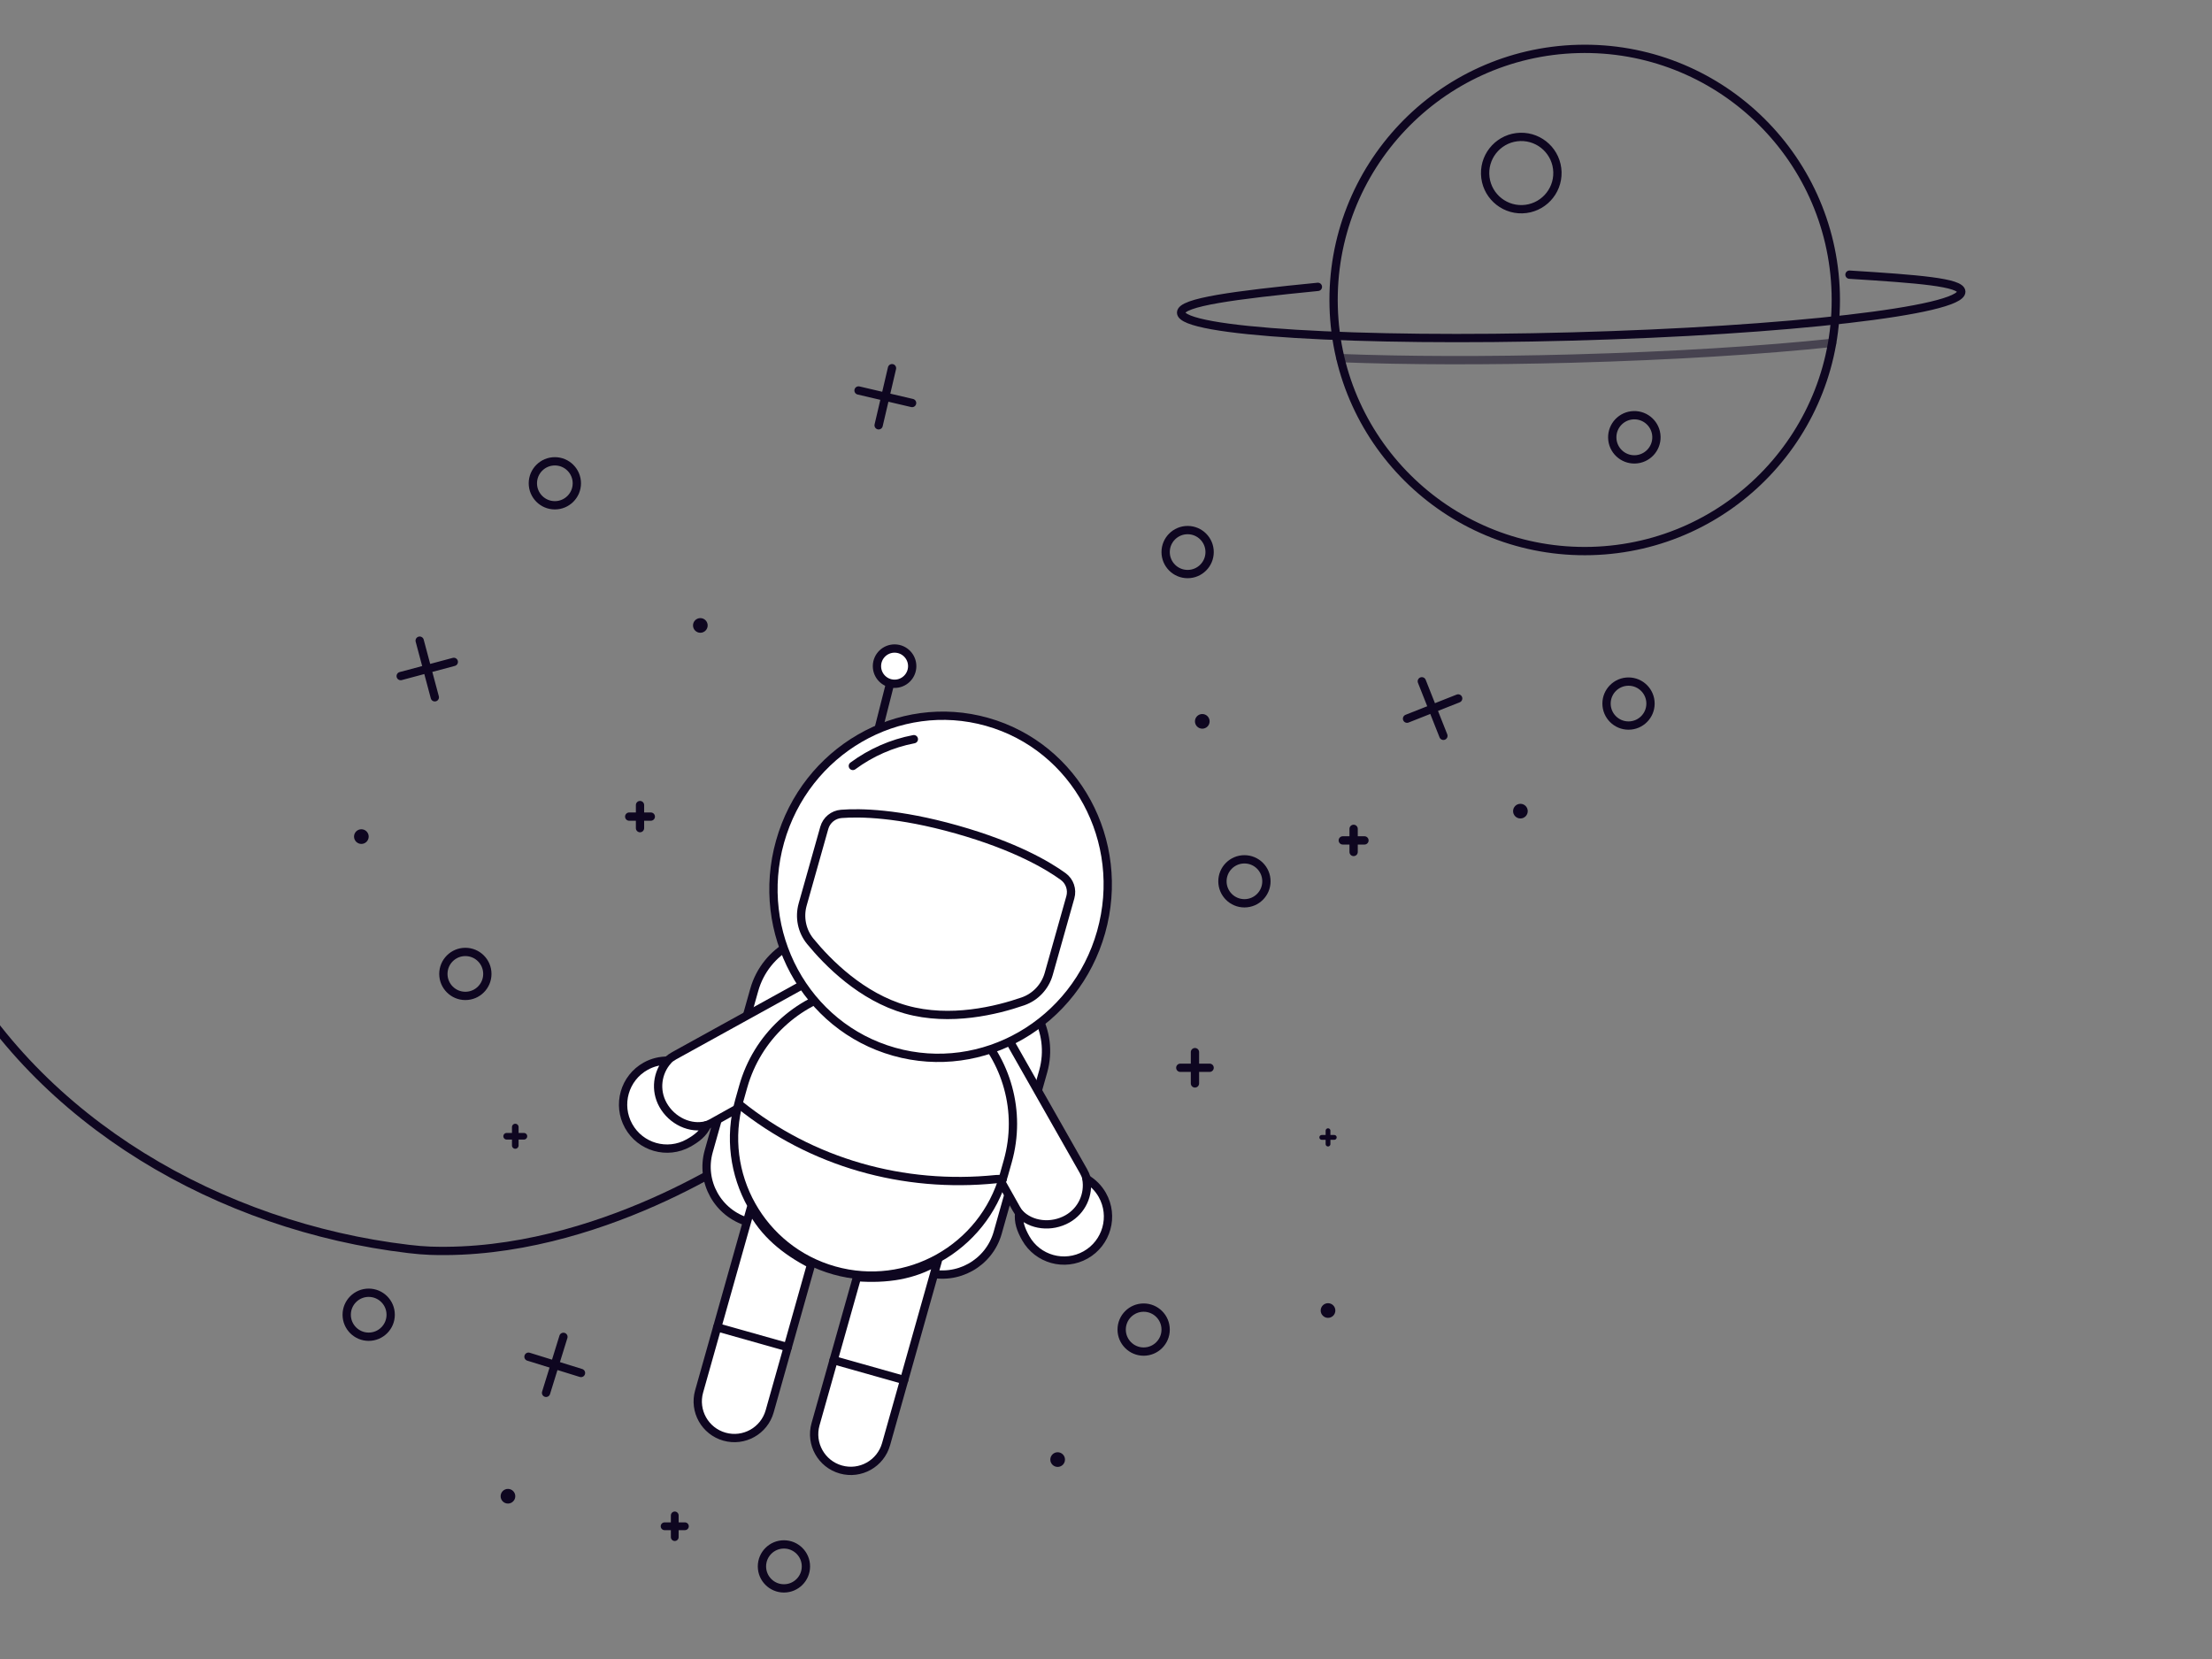 <svg xmlns="http://www.w3.org/2000/svg" xmlns:xlink="http://www.w3.org/1999/xlink" viewBox="0 0 800 600" style="visibility: visible;"><rect x="0" y="0" width="800" height="600" fill="#808080" stroke="none"/><g><defs><clipPath id="GlassClip"><path d="M380.857,346.164c-1.247,4.651-4.668,8.421-9.196,10.06c-9.332,3.377-26.2,7.817-42.301,3.5                s-28.485-16.599-34.877-24.192c-3.101-3.684-4.177-8.66-2.93-13.311l7.453-27.798c0.756-2.82,3.181-4.868,6.088-5.13                c6.755-0.61,20.546-0.608,41.785,5.087s33.181,12.591,38.725,16.498c2.387,1.682,3.461,4.668,2.705,7.488L380.857,346.164z"></path></clipPath><clipPath id="cordClip"><rect width="800" height="600"></rect></clipPath></defs><g id="planet" transform="matrix(1,-0.027,0.027,1,-2.667,15.151)" style="transform-origin: 0px 0px;"><circle fill="none" stroke="#0E0620" stroke-width="3" stroke-miterlimit="10" cx="572.859" cy="108.803" r="90.788"></circle><circle id="craterBig" fill="none" stroke="#0E0620" stroke-width="3" stroke-miterlimit="10" cx="548.891" cy="62.319" r="13.074" transform="matrix(1,0,0,1,2.283,0)" style="transform-origin: 0px 0px;"></circle><circle id="craterSmall" fill="none" stroke="#0E0620" stroke-width="3" stroke-miterlimit="10" cx="591.743" cy="158.918" r="7.989" transform="matrix(1,0,0,1,-2.283,0)" style="transform-origin: 0px 0px;"></circle><path id="ring" fill="none" stroke="#0E0620" stroke-width="3" stroke-linecap="round" stroke-miterlimit="10" d="   M476.562,101.461c-30.404,2.164-49.691,4.221-49.691,8.007c0,6.853,63.166,12.408,141.085,12.408s141.085-5.555,141.085-12.408   c0-3.378-15.347-4.988-40.243-7.225"></path><path id="ringShadow" opacity="0.5" fill="none" stroke="#0E0620" stroke-width="3" stroke-linecap="round" stroke-miterlimit="10" d="   M483.985,127.43c23.462,1.531,52.515,2.436,83.972,2.436c36.069,0,68.978-1.19,93.922-3.149"></path></g><g id="stars"><g id="starsBig"><g transform="matrix(0.93,-0.368,0.368,0.93,-57.882,208.852)" style="transform-origin: 0px 0px;"><line fill="none" stroke="#0E0620" stroke-width="3" stroke-linecap="round" stroke-miterlimit="10" x1="518.07" y1="245.375" x2="518.07" y2="266.581"></line><line fill="none" stroke="#0E0620" stroke-width="3" stroke-linecap="round" stroke-miterlimit="10" x1="508.129" y1="255.978" x2="528.01" y2="255.978"></line></g><g transform="matrix(0.966,-0.258,0.258,0.966,-57.211,48.053)" style="transform-origin: 0px 0px;"><line fill="none" stroke="#0E0620" stroke-width="3" stroke-linecap="round" stroke-miterlimit="10" x1="154.55" y1="231.391" x2="154.55" y2="252.598"></line><line fill="none" stroke="#0E0620" stroke-width="3" stroke-linecap="round" stroke-miterlimit="10" x1="144.609" y1="241.995" x2="164.49" y2="241.995"></line></g><g transform="matrix(0.974,0.228,-0.228,0.974,41.06,-69.124)" style="transform-origin: 0px 0px;"><line fill="none" stroke="#0E0620" stroke-width="3" stroke-linecap="round" stroke-miterlimit="10" x1="320.135" y1="132.746" x2="320.135" y2="153.952"></line><line fill="none" stroke="#0E0620" stroke-width="3" stroke-linecap="round" stroke-miterlimit="10" x1="310.194" y1="143.349" x2="330.075" y2="143.349"></line></g><g transform="matrix(0.955,0.296,-0.296,0.955,155.129,-37.28)" style="transform-origin: 0px 0px;"><line fill="none" stroke="#0E0620" stroke-width="3" stroke-linecap="round" stroke-miterlimit="10" x1="200.67" y1="483.11" x2="200.67" y2="504.316"></line><line fill="none" stroke="#0E0620" stroke-width="3" stroke-linecap="round" stroke-miterlimit="10" x1="210.611" y1="493.713" x2="190.73" y2="493.713"></line></g></g><g id="starsSmall"><g transform="matrix(1,0,0,1,0,0)" style="transform-origin: 0px 0px;"><line fill="none" stroke="#0E0620" stroke-width="3" stroke-linecap="round" stroke-miterlimit="10" x1="432.173" y1="380.52" x2="432.173" y2="391.83"></line><line fill="none" stroke="#0E0620" stroke-width="3" stroke-linecap="round" stroke-miterlimit="10" x1="426.871" y1="386.175" x2="437.474" y2="386.175"></line></g><g transform="matrix(1,0,0,1,0,0)" style="transform-origin: 0px 0px;"><line fill="none" stroke="#0E0620" stroke-width="3" stroke-linecap="round" stroke-miterlimit="10" x1="489.555" y1="299.765" x2="489.555" y2="308.124"></line><line fill="none" stroke="#0E0620" stroke-width="3" stroke-linecap="round" stroke-miterlimit="10" x1="485.636" y1="303.945" x2="493.473" y2="303.945"></line></g><g transform="matrix(0.997,0,0,0.998,0.694,0.738)" style="transform-origin: 0px 0px;"><line fill="none" stroke="#0E0620" stroke-width="3" stroke-linecap="round" stroke-miterlimit="10" x1="231.468" y1="291.009" x2="231.468" y2="299.369"></line><line fill="none" stroke="#0E0620" stroke-width="3" stroke-linecap="round" stroke-miterlimit="10" x1="227.55" y1="295.189" x2="235.387" y2="295.189"></line></g><g transform="matrix(0.937,0,0,0.938,15.374,34.482)" style="transform-origin: 0px 0px;"><line fill="none" stroke="#0E0620" stroke-width="3" stroke-linecap="round" stroke-miterlimit="10" x1="244.032" y1="547.539" x2="244.032" y2="555.898"></line><line fill="none" stroke="#0E0620" stroke-width="3" stroke-linecap="round" stroke-miterlimit="10" x1="247.95" y1="551.719" x2="240.113" y2="551.719"></line></g><g transform="matrix(0.797,0,0,0.797,37.831,83.257)" style="transform-origin: 0px 0px;"><line fill="none" stroke="#0E0620" stroke-width="3" stroke-linecap="round" stroke-miterlimit="10" x1="186.359" y1="406.967" x2="186.359" y2="415.326"></line><line fill="none" stroke="#0E0620" stroke-width="3" stroke-linecap="round" stroke-miterlimit="10" x1="190.277" y1="411.146" x2="182.44" y2="411.146"></line></g><g transform="matrix(0.577,0,0,0.578,203.165,173.709)" style="transform-origin: 0px 0px;"><line fill="none" stroke="#0E0620" stroke-width="3" stroke-linecap="round" stroke-miterlimit="10" x1="480.296" y1="406.967" x2="480.296" y2="415.326"></line><line fill="none" stroke="#0E0620" stroke-width="3" stroke-linecap="round" stroke-miterlimit="10" x1="484.215" y1="411.146" x2="476.378" y2="411.146"></line></g></g><g id="circlesBig"><circle fill="none" stroke="#0E0620" stroke-width="3" stroke-linecap="round" stroke-miterlimit="10" cx="588.977" cy="255.978" r="7.952" transform="matrix(1,0,0,1,0,-1.522)" style="transform-origin: 0px 0px;"></circle><circle fill="none" stroke="#0E0620" stroke-width="3" stroke-linecap="round" stroke-miterlimit="10" cx="450.066" cy="320.259" r="7.952" transform="matrix(1,0,0,1,0,-1.522)" style="transform-origin: 0px 0px;"></circle><circle fill="none" stroke="#0E0620" stroke-width="3" stroke-linecap="round" stroke-miterlimit="10" cx="168.303" cy="353.753" r="7.952" transform="matrix(1,0,0,1,0,-1.522)" style="transform-origin: 0px 0px;"></circle><circle fill="none" stroke="#0E0620" stroke-width="3" stroke-linecap="round" stroke-miterlimit="10" cx="429.522" cy="201.185" r="7.952" transform="matrix(1,0,0,1,0,-1.522)" style="transform-origin: 0px 0px;"></circle><circle fill="none" stroke="#0E0620" stroke-width="3" stroke-linecap="round" stroke-miterlimit="10" cx="200.67" cy="176.313" r="7.952" transform="matrix(1,0,0,1,0,-1.522)" style="transform-origin: 0px 0px;"></circle><circle fill="none" stroke="#0E0620" stroke-width="3" stroke-linecap="round" stroke-miterlimit="10" cx="133.343" cy="477.014" r="7.952" transform="matrix(1,0,0,1,0,-1.522)" style="transform-origin: 0px 0px;"></circle><circle fill="none" stroke="#0E0620" stroke-width="3" stroke-linecap="round" stroke-miterlimit="10" cx="283.521" cy="568.033" r="7.952" transform="matrix(1,0,0,1,0,-1.522)" style="transform-origin: 0px 0px;"></circle><circle fill="none" stroke="#0E0620" stroke-width="3" stroke-linecap="round" stroke-miterlimit="10" cx="413.618" cy="482.387" r="7.952" transform="matrix(1,0,0,1,0,-1.522)" style="transform-origin: 0px 0px;"></circle></g><g id="circlesSmall"><circle fill="#0E0620" cx="549.879" cy="296.402" r="2.651" transform="matrix(1,0,0,1,0,-3.044)" style="transform-origin: 0px 0px;"></circle><circle fill="#0E0620" cx="253.29" cy="229.24" r="2.651" transform="matrix(1,0,0,1,0,-3.044)" style="transform-origin: 0px 0px;"></circle><circle fill="#0E0620" cx="434.824" cy="263.931" r="2.651" transform="matrix(1,0,0,1,0,-3.044)" style="transform-origin: 0px 0px;"></circle><circle fill="#0E0620" cx="183.708" cy="544.176" r="2.651" transform="matrix(1,0,0,1,0,-3.044)" style="transform-origin: 0px 0px;"></circle><circle fill="#0E0620" cx="382.515" cy="530.923" r="2.651" transform="matrix(1,0,0,1,0,-3.044)" style="transform-origin: 0px 0px;"></circle><circle fill="#0E0620" cx="130.693" cy="305.608" r="2.651" transform="matrix(1,0,0,1,0,-3.044)" style="transform-origin: 0px 0px;"></circle><circle fill="#0E0620" cx="480.296" cy="477.014" r="2.651" transform="matrix(1,0,0,1,0,-3.044)" style="transform-origin: 0px 0px;"></circle></g></g><g id="spaceman" clip-path="url(cordClip)" transform="matrix(1,0.013,-0.013,1,2.934,1.098)" style="transform-origin: 0px 0px;"><path id="cord" fill="none" stroke="#0E0620" stroke-width="3" stroke-linecap="round" stroke-linejoin="round" stroke-miterlimit="10" d="   M273.813,410.969c0,0-54.527,39.501-115.34,38.218c-2.28-0.048-4.926-0.241-7.841-0.548   c-68.038-7.178-134.288-43.963-167.33-103.87c-0.908-1.646-1.793-3.3-2.654-4.964c-18.395-35.511-37.259-83.385-32.075-118.817"></path><path id="backpack" fill="#FFFFFF" stroke="#0E0620" stroke-width="3" stroke-linecap="round" stroke-linejoin="round" stroke-miterlimit="10" d="   M338.164,454.689l-64.726-17.353c-11.086-2.972-17.664-14.369-14.692-25.455l15.694-58.537   c3.889-14.504,18.799-23.11,33.303-19.221l52.349,14.035c14.504,3.889,23.11,18.799,19.221,33.303l-15.694,58.537   C360.647,451.083,349.251,457.661,338.164,454.689z"></path><g id="antenna"><line fill="#FFFFFF" stroke="#0E0620" stroke-width="3" stroke-linecap="round" stroke-linejoin="round" stroke-miterlimit="10" x1="323.396" y1="236.625" x2="295.285" y2="353.753"></line><circle fill="#FFFFFF" stroke="#0E0620" stroke-width="3" stroke-linecap="round" stroke-linejoin="round" stroke-miterlimit="10" cx="323.666" cy="235.617" r="6.375"></circle></g><g id="armR"><path fill="#FFFFFF" stroke="#0E0620" stroke-width="3" stroke-linecap="round" stroke-linejoin="round" stroke-miterlimit="10" d="    M360.633,363.039c1.352,1.061,4.91,5.056,5.824,6.634l27.874,47.634c3.855,6.649,1.59,15.164-5.059,19.02l0,0    c-6.649,3.855-15.164,1.59-19.02-5.059l-5.603-9.663"></path><path fill="#FFFFFF" stroke="#0E0620" stroke-width="3" stroke-linecap="round" stroke-linejoin="round" stroke-miterlimit="10" d="    M388.762,434.677c5.234-3.039,7.731-8.966,6.678-14.594c2.344,1.343,4.383,3.289,5.837,5.793    c4.411,7.596,1.829,17.33-5.767,21.741c-7.596,4.411-17.33,1.829-21.741-5.767c-1.754-3.021-2.817-5.818-2.484-9.046    C375.625,437.355,383.087,437.973,388.762,434.677z"></path></g><g id="armL"><path fill="#FFFFFF" stroke="#0E0620" stroke-width="3" stroke-linecap="round" stroke-linejoin="round" stroke-miterlimit="10" d="    M301.301,347.66c-1.702,0.242-5.91,1.627-7.492,2.536l-47.965,27.301c-6.664,3.829-8.963,12.335-5.134,18.999h0    c3.829,6.664,12.335,8.963,18.999,5.134l9.685-5.564"></path><path fill="#FFFFFF" stroke="#0E0620" stroke-width="3" stroke-linecap="round" stroke-linejoin="round" stroke-miterlimit="10" d="    M241.978,395.324c-3.012-5.25-2.209-11.631,1.518-15.977c-2.701-0.009-5.44,0.656-7.952,2.096    c-7.619,4.371-10.253,14.09-5.883,21.71c4.371,7.619,14.09,10.253,21.709,5.883c3.03-1.738,5.35-3.628,6.676-6.59    C252.013,404.214,245.243,401.017,241.978,395.324z"></path></g><g id="body"><path fill="#FFFFFF" stroke="#0E0620" stroke-width="3" stroke-linecap="round" stroke-linejoin="round" stroke-miterlimit="10" d="    M353.351,365.387c-7.948,1.263-16.249,0.929-24.48-1.278c-8.232-2.207-15.586-6.07-21.836-11.14    c-17.004,4.207-31.269,17.289-36.128,35.411l-1.374,5.123c-7.112,26.525,8.617,53.791,35.13,60.899l0,0    c26.513,7.108,53.771-8.632,60.883-35.158l1.374-5.123C371.778,395.999,365.971,377.536,353.351,365.387z"></path><path fill="none" stroke="#0E0620" stroke-width="3" stroke-linecap="round" stroke-linejoin="round" stroke-miterlimit="10" d="    M269.678,394.912L269.678,394.912c26.3,20.643,59.654,29.585,93.106,25.724l2.419-0.114"></path></g><g id="legs"><g id="legR"><path fill="#FFFFFF" stroke="#0E0620" stroke-width="3" stroke-linecap="round" stroke-linejoin="round" stroke-miterlimit="10" d="     M312.957,456.734l-14.315,53.395c-1.896,7.07,2.299,14.338,9.37,16.234l0,0c7.07,1.896,14.338-2.299,16.234-9.37l17.838-66.534     C333.451,455.886,323.526,457.387,312.957,456.734z"></path><line fill="none" stroke="#0E0620" stroke-width="3" stroke-linecap="round" stroke-linejoin="round" stroke-miterlimit="10" x1="304.883" y1="486.849" x2="330.487" y2="493.713"></line></g><g id="legL"><path fill="#FFFFFF" stroke="#0E0620" stroke-width="3" stroke-linecap="round" stroke-linejoin="round" stroke-miterlimit="10" d="     M296.315,452.273L282,505.667c-1.896,7.07-9.164,11.265-16.234,9.37l0,0c-7.07-1.896-11.265-9.164-9.37-16.234l17.838-66.534     C278.993,441.286,286.836,447.55,296.315,452.273z"></path><line fill="none" stroke="#0E0620" stroke-width="3" stroke-linecap="round" stroke-linejoin="round" stroke-miterlimit="10" x1="262.638" y1="475.522" x2="288.241" y2="482.387"></line></g></g><g id="head"><ellipse transform="matrix(0.259 -0.966 0.966 0.259 -51.544 563.237)" fill="#FFFFFF" stroke="#0E0620" stroke-width="3" stroke-linecap="round" stroke-linejoin="round" stroke-miterlimit="10" cx="341.295" cy="315.211" rx="61.961" ry="60.305"></ellipse><path id="headStripe" fill="none" stroke="#0E0620" stroke-width="3" stroke-linecap="round" stroke-linejoin="round" stroke-miterlimit="10" d="    M330.868,261.338c-7.929,1.72-15.381,5.246-21.799,10.246" transform="matrix(1,0.013,-0.013,1,3.507,-3.704)" style="transform-origin: 0px 0px;"></path><path fill="#FFFFFF" stroke="#0E0620" stroke-width="3" stroke-linecap="round" stroke-linejoin="round" stroke-miterlimit="10" d="    M380.857,346.164c-1.247,4.651-4.668,8.421-9.196,10.06c-9.332,3.377-26.2,7.817-42.301,3.5s-28.485-16.599-34.877-24.192    c-3.101-3.684-4.177-8.66-2.93-13.311l7.453-27.798c0.756-2.82,3.181-4.868,6.088-5.13c6.755-0.61,20.546-0.608,41.785,5.087    s33.181,12.591,38.725,16.498c2.387,1.682,3.461,4.668,2.705,7.488L380.857,346.164z"></path><g clip-path="url(#GlassClip)"><polygon id="glassShine" fill="none" stroke="#0E0620" stroke-width="3" stroke-miterlimit="10" points="     278.436,375.599 383.003,264.076 364.393,251.618 264.807,364.928     " transform="matrix(0.866,-0.5,0.5,0.866,-33.401,203.976)" style="transform-origin: 0px 0px;"></polygon></g></g></g></g></svg>